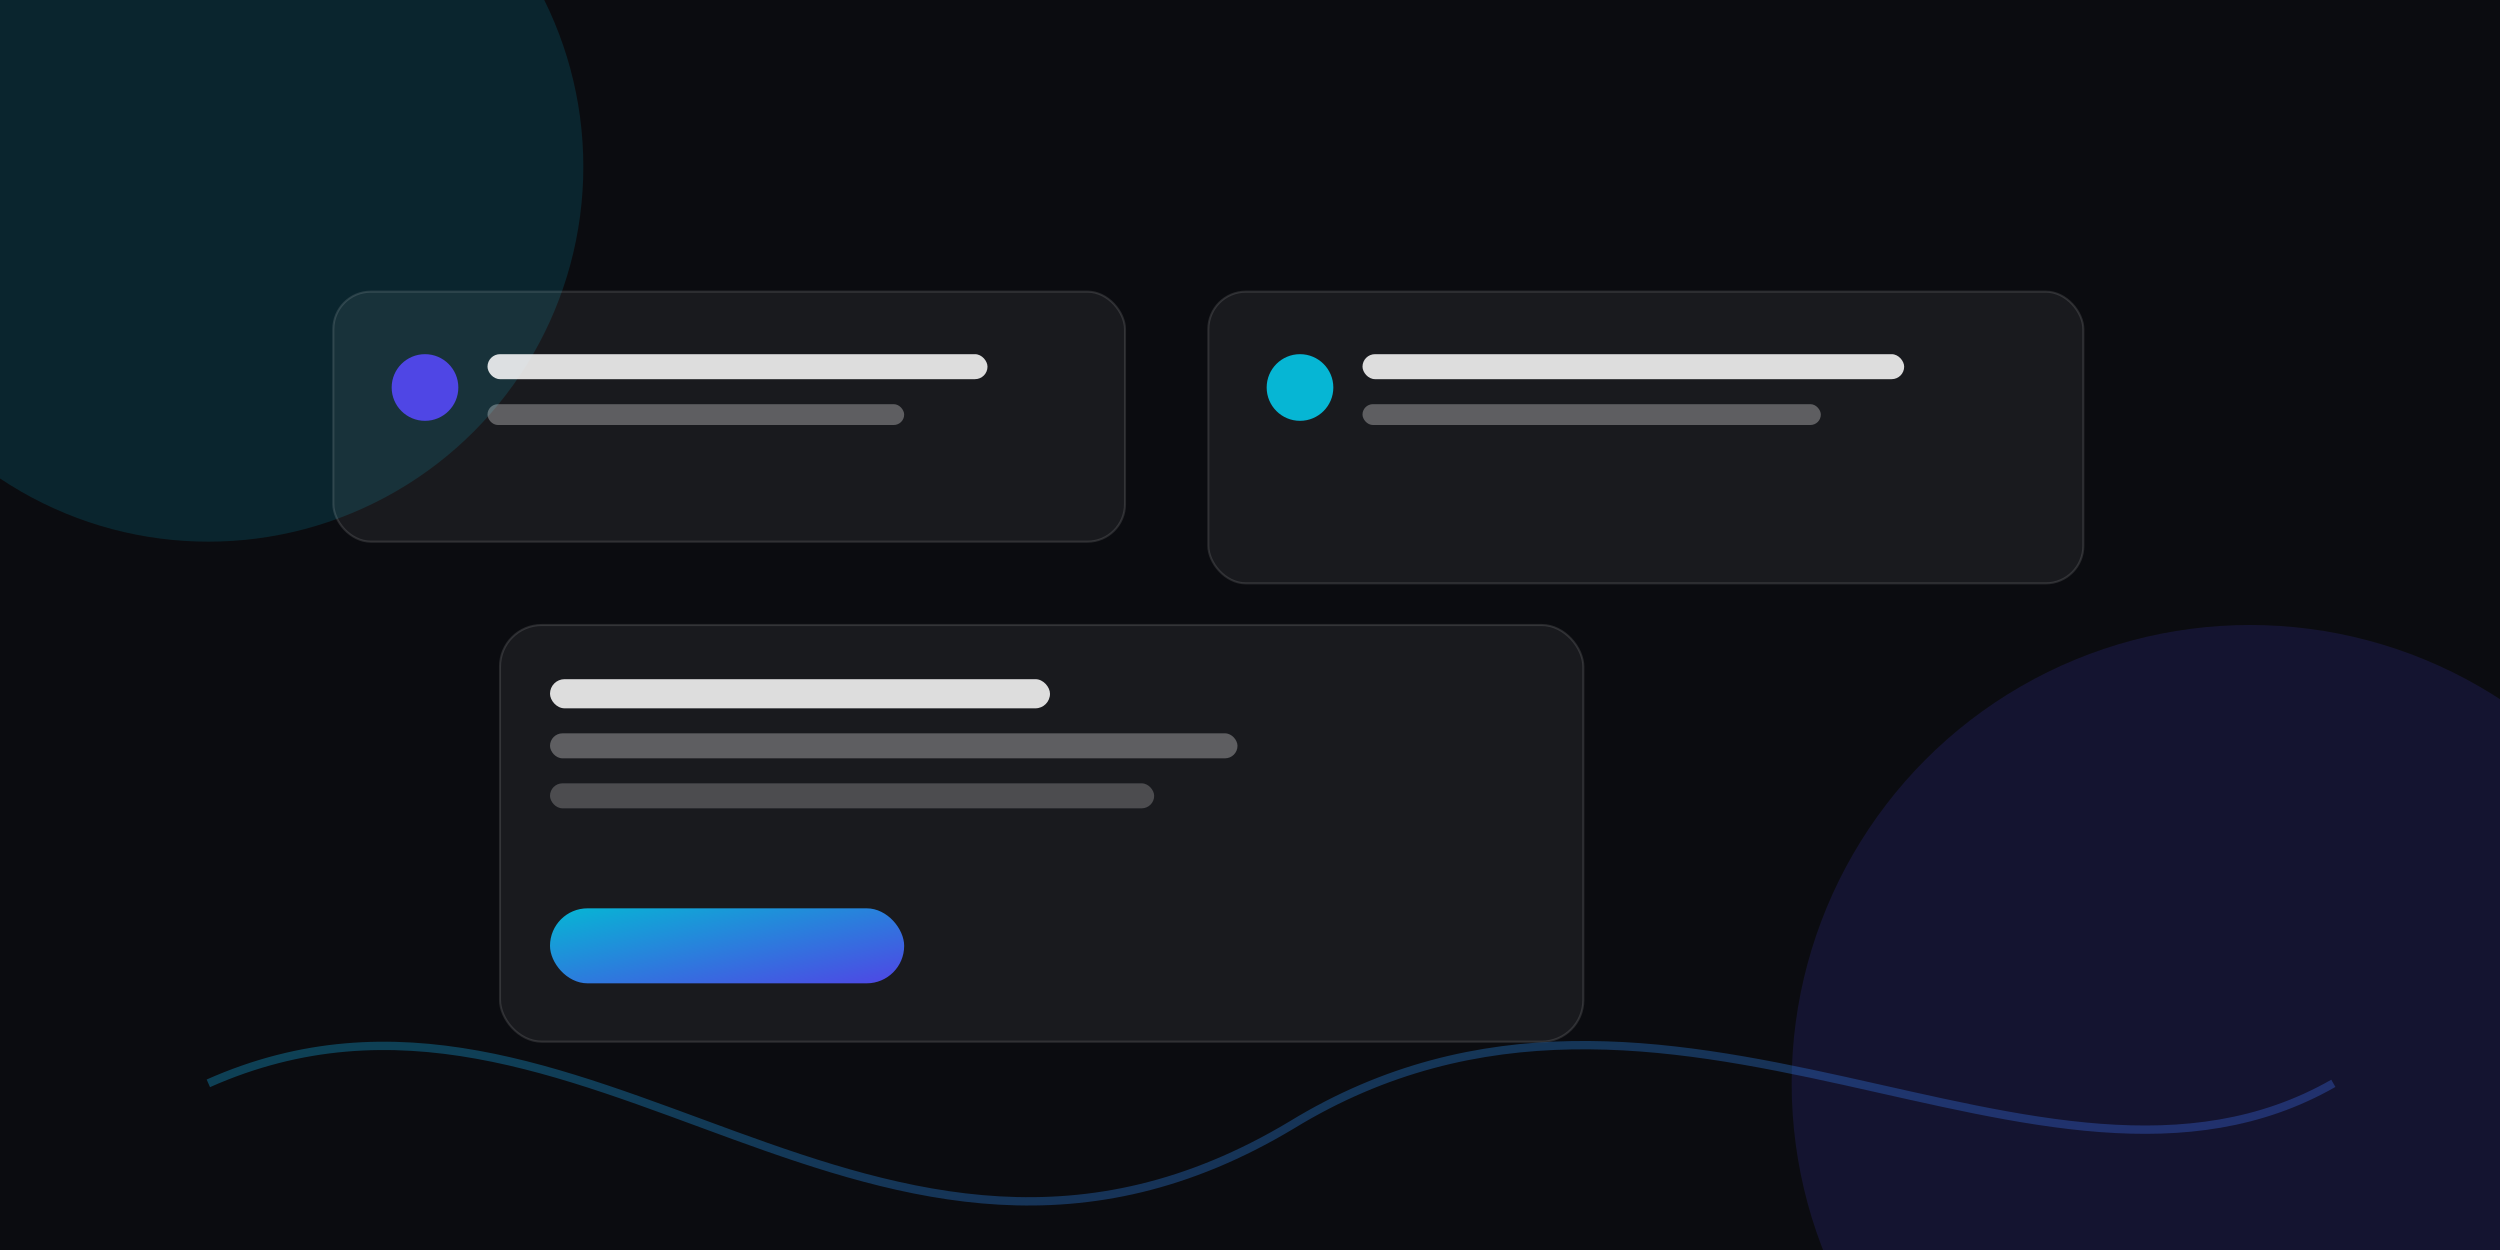 <svg xmlns="http://www.w3.org/2000/svg" viewBox="0 0 1200 600" width="1200" height="600" role="img" aria-label="Social Media">
  <defs>
    <linearGradient id="grad-social" x1="0" y1="0" x2="1" y2="1">
      <stop offset="0%" stop-color="#06b6d4"/>
      <stop offset="100%" stop-color="#4f46e5"/>
    </linearGradient>
  </defs>
  <rect width="1200" height="600" fill="#0b0c10"/>
  <g opacity="0.6">
    <circle cx="100" cy="80" r="180" fill="#06b6d4" fill-opacity="0.25"/>
    <circle cx="1080" cy="520" r="220" fill="#4f46e5" fill-opacity="0.25"/>
  </g>

  <!-- Chat bubbles / posts -->
  <g transform="translate(160,140)">
    <rect width="380" height="120" rx="18" fill="#ffffff" fill-opacity="0.06" stroke="#ffffff" stroke-opacity="0.12"/>
    <circle cx="44" cy="46" r="16" fill="#4f46e5"/>
    <rect x="74" y="30" width="240" height="12" rx="6" fill="#ffffff" fill-opacity="0.85"/>
    <rect x="74" y="54" width="200" height="10" rx="5" fill="#ffffff" fill-opacity="0.3"/>
  </g>

  <g transform="translate(580,140)">
    <rect width="420" height="140" rx="18" fill="#ffffff" fill-opacity="0.06" stroke="#ffffff" stroke-opacity="0.12"/>
    <circle cx="44" cy="46" r="16" fill="#06b6d4"/>
    <rect x="74" y="30" width="260" height="12" rx="6" fill="#ffffff" fill-opacity="0.85"/>
    <rect x="74" y="54" width="220" height="10" rx="5" fill="#ffffff" fill-opacity="0.3"/>
  </g>

  <g transform="translate(240,300)">
    <rect width="520" height="200" rx="20" fill="#ffffff" fill-opacity="0.06" stroke="#ffffff" stroke-opacity="0.12"/>
    <rect x="24" y="26" width="240" height="14" rx="7" fill="#ffffff" fill-opacity="0.85"/>
    <rect x="24" y="52" width="330" height="12" rx="6" fill="#ffffff" fill-opacity="0.3"/>
    <rect x="24" y="76" width="290" height="12" rx="6" fill="#ffffff" fill-opacity="0.22"/>
    <rect x="24" y="136" width="170" height="36" rx="18" fill="url(#grad-social)"/>
  </g>

  <!-- Decorative arc -->
  <path d="M100,520 C280,440 420,660 620,540 C800,430 980,600 1120,520" fill="none" stroke="url(#grad-social)" stroke-width="4" stroke-opacity="0.35"/>
</svg>
